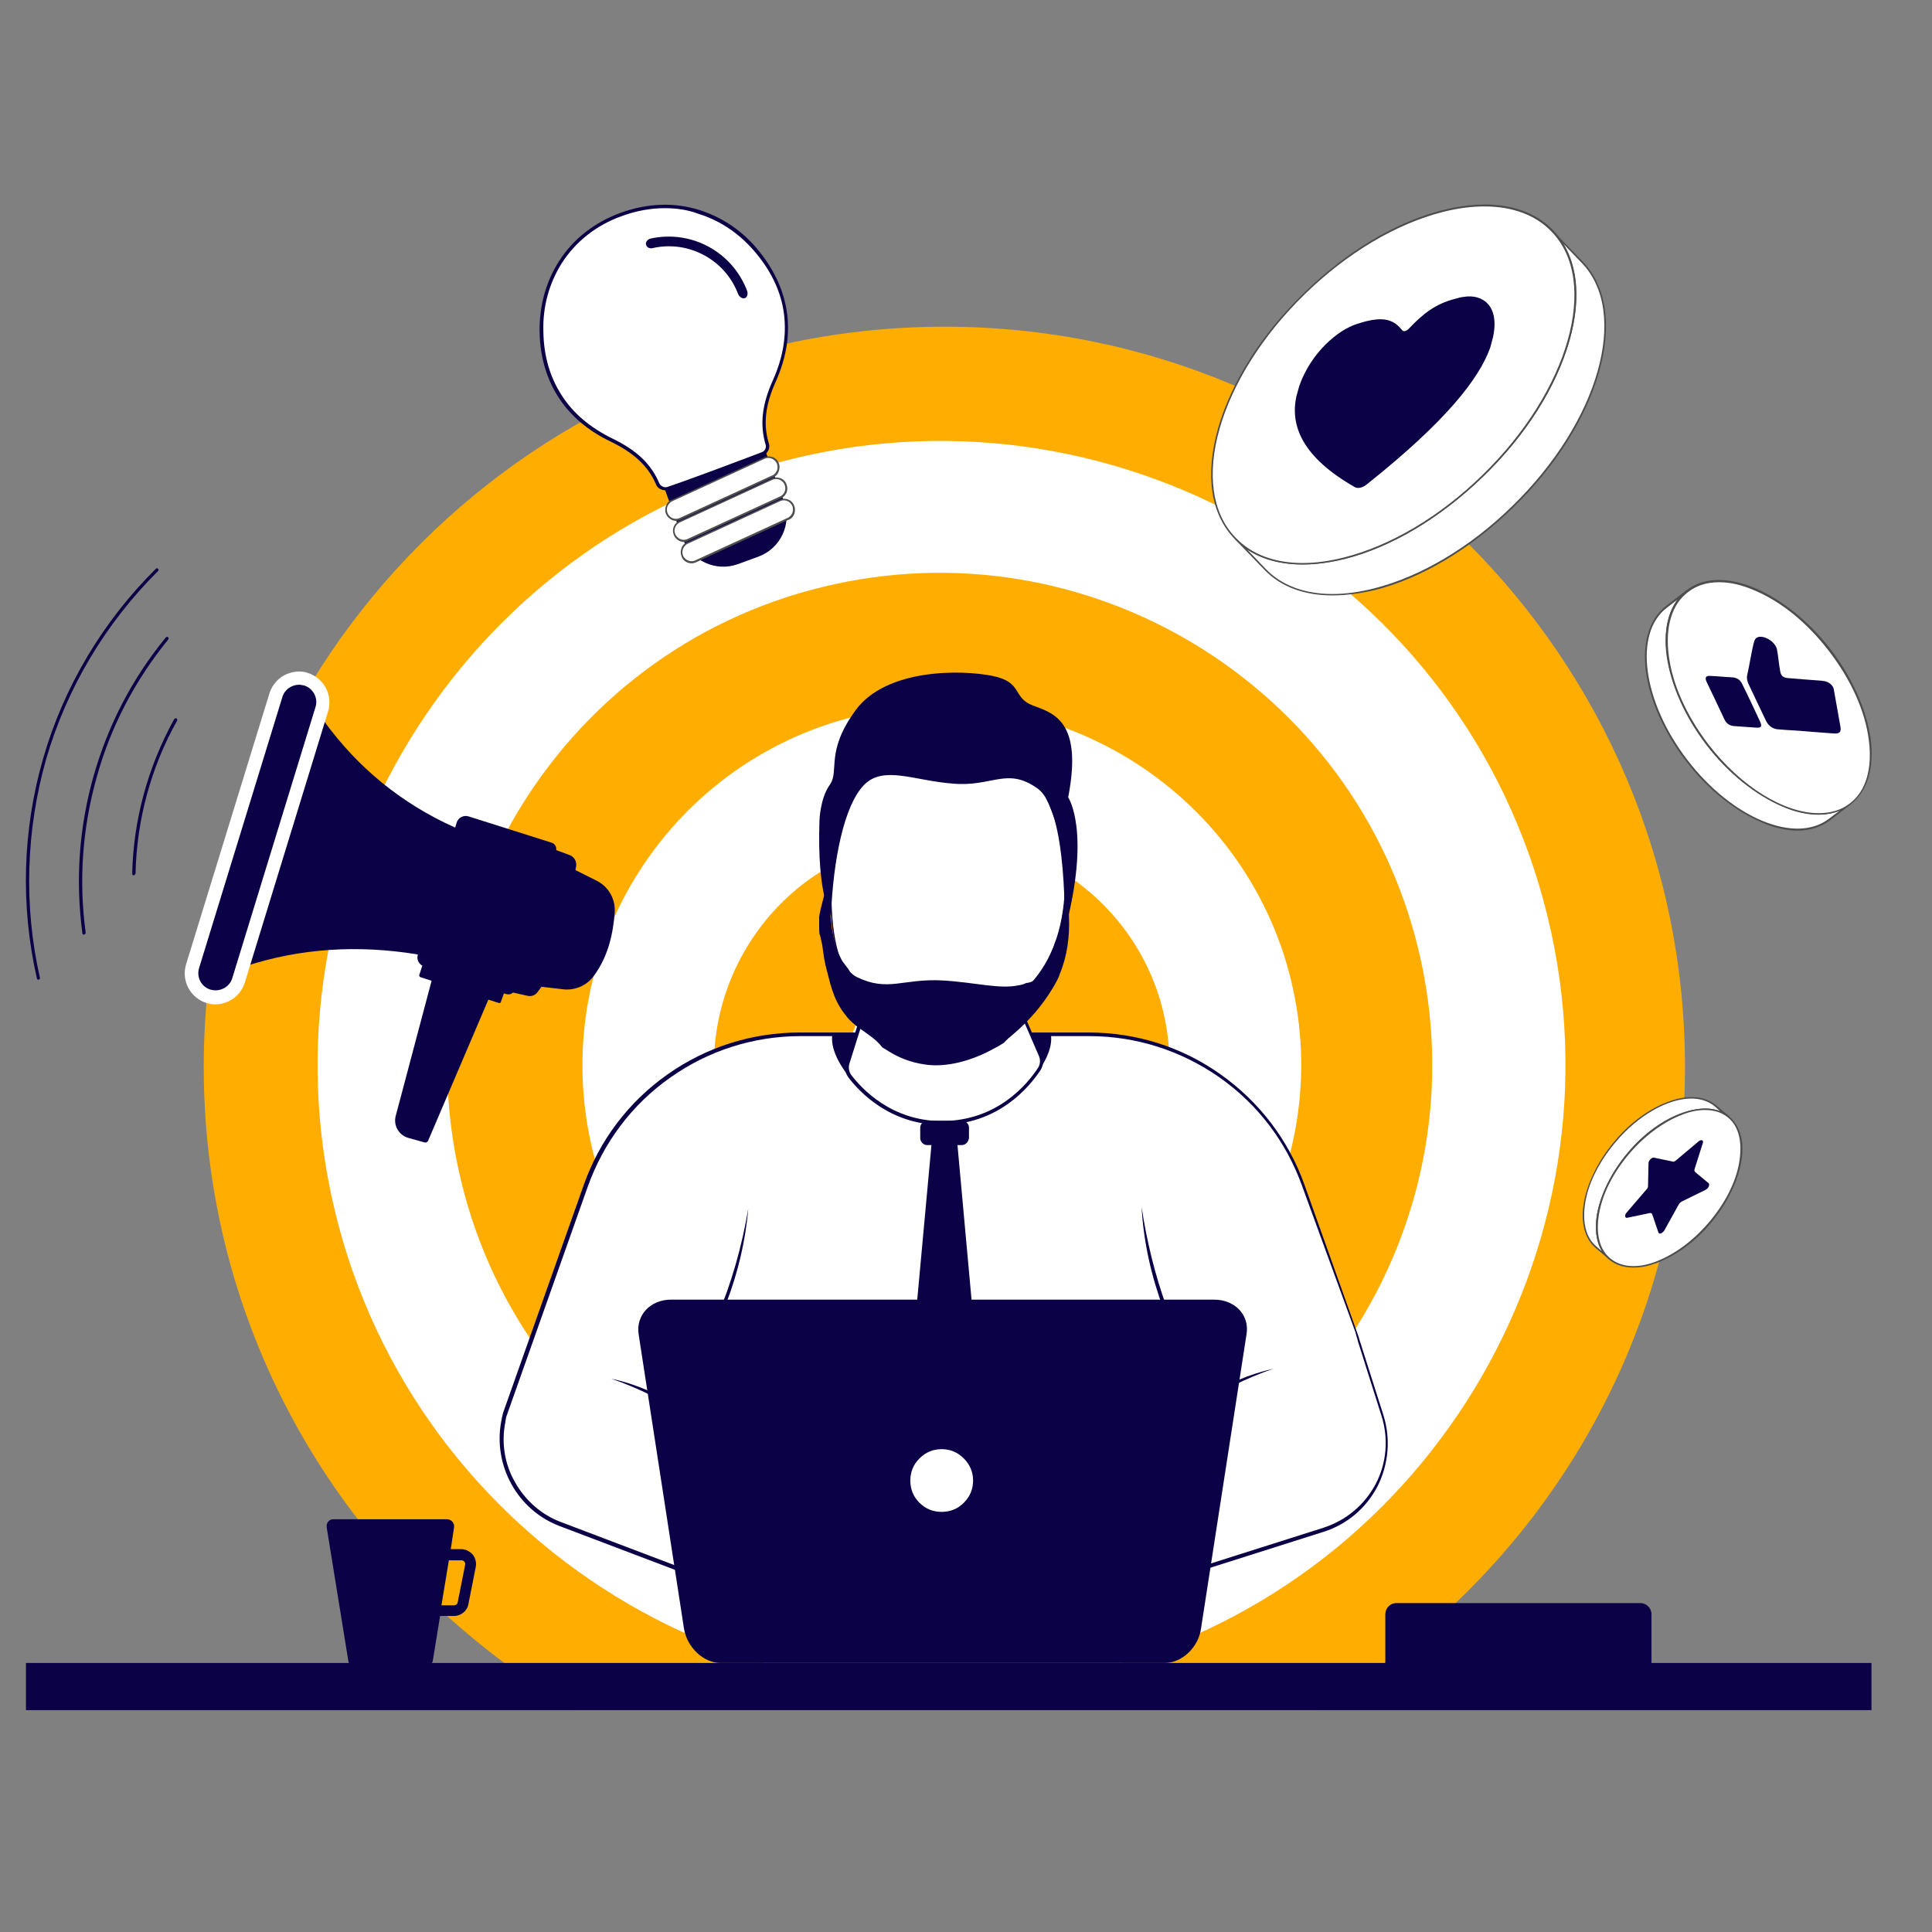 <?xml version="1.0" encoding="UTF-8"?>
<svg xmlns="http://www.w3.org/2000/svg" xmlns:xlink="http://www.w3.org/1999/xlink" width="64" zoomAndPan="magnify" viewBox="0 0 48 48" height="64" preserveAspectRatio="xMidYMid meet" version="1.0">
  <rect x="0" y="0" width="48" height="48" fill="#808080" stroke="none"/>
  <defs>
    <clipPath id="55d71c66c8">
      <path d="M 0.488 14 L 4 14 L 4 25 L 0.488 25 Z M 0.488 14 " clip-rule="nonzero"></path>
    </clipPath>
    <clipPath id="0956698af0">
      <path d="M 0.488 41 L 47 41 L 47 43 L 0.488 43 Z M 0.488 41 " clip-rule="nonzero"></path>
    </clipPath>
  </defs>
  <path fill="#ffae01" d="M 14.324 42.488 L 32.602 42.488 C 38.133 39.316 41.863 33.355 41.863 26.512 C 41.863 16.352 33.629 8.117 23.469 8.117 C 13.309 8.117 5.062 16.352 5.062 26.512 C 5.062 33.344 8.797 39.316 14.324 42.488 Z M 14.324 42.488 " fill-opacity="1" fill-rule="nonzero"></path>
  <path fill="#ffffff" d="M 8.328 30.117 C 6.309 21.809 11.465 13.418 19.699 11.398 C 27.887 9.391 36.391 14.371 38.445 22.754 C 40.488 31.09 35.363 39.508 27.035 41.527 C 18.652 43.543 10.316 38.316 8.328 30.117 Z M 20.441 14.582 C 13.812 16.195 9.859 22.918 11.473 29.41 C 13.086 35.93 19.707 39.91 26.172 38.379 C 32.676 36.84 36.84 30.238 35.242 23.598 C 33.664 17.031 27.016 12.977 20.441 14.582 Z M 20.441 14.582 " fill-opacity="1" fill-rule="nonzero"></path>
  <path fill="#ffffff" d="M 21.266 17.793 C 26.035 16.617 30.895 19.562 32.07 24.332 C 33.242 29.09 30.32 33.941 25.559 35.133 C 20.816 36.309 15.91 33.418 14.719 28.566 C 13.574 23.781 16.488 18.965 21.266 17.793 Z M 28.887 25.082 C 28.145 22.113 25.09 20.203 22.02 20.965 C 19.02 21.707 17.16 24.781 17.902 27.805 C 18.637 30.832 21.707 32.695 24.734 31.961 C 27.75 31.246 29.648 28.129 28.887 25.082 Z M 28.887 25.082 " fill-opacity="1" fill-rule="nonzero"></path>
  <path fill="#ffffff" d="M 23.953 28.742 C 25.211 28.438 25.98 27.172 25.68 25.918 C 25.375 24.652 24.102 23.871 22.844 24.176 C 21.578 24.477 20.801 25.762 21.109 27.035 C 21.449 28.348 22.789 29.043 23.953 28.742 Z M 23.953 28.742 " fill-opacity="1" fill-rule="nonzero"></path>
  <path fill="#ffffff" d="M 39.992 31.281 C 39.434 30.812 39.637 29.641 40.461 28.668 C 41.277 27.695 42.395 27.293 42.957 27.762 L 42.617 27.477 C 42.059 27.008 40.938 27.41 40.121 28.383 C 39.305 29.355 39.094 30.531 39.652 30.996 Z M 39.992 31.281 " fill-opacity="1" fill-rule="nonzero"></path>
  <path fill="#4d4d4d" d="M 39.984 31.293 L 39.645 31.008 C 39.371 30.777 39.262 30.363 39.352 29.871 C 39.441 29.375 39.711 28.832 40.102 28.367 C 40.496 27.891 40.984 27.539 41.461 27.367 C 41.938 27.191 42.359 27.23 42.633 27.457 L 42.973 27.742 L 42.945 27.777 C 42.68 27.559 42.277 27.523 41.816 27.695 C 41.352 27.871 40.875 28.219 40.48 28.688 C 40.086 29.156 39.82 29.676 39.738 30.172 C 39.652 30.66 39.746 31.055 40.012 31.273 Z M 42.02 27.293 C 41.453 27.293 40.707 27.695 40.133 28.383 C 39.738 28.852 39.469 29.375 39.387 29.871 C 39.305 30.355 39.398 30.75 39.664 30.969 L 39.801 31.09 C 39.652 30.852 39.617 30.531 39.68 30.152 C 39.773 29.66 40.039 29.117 40.434 28.648 C 40.828 28.172 41.312 27.824 41.789 27.652 C 42.148 27.523 42.48 27.504 42.734 27.605 L 42.598 27.484 C 42.441 27.355 42.238 27.293 42.02 27.293 Z M 42.02 27.293 " fill-opacity="1" fill-rule="nonzero"></path>
  <path fill="#ffffff" d="M 42.953 27.758 C 43.09 27.871 43.18 28.027 43.23 28.219 C 43.281 28.414 43.285 28.633 43.238 28.879 C 43.195 29.125 43.109 29.379 42.98 29.637 C 42.852 29.898 42.688 30.145 42.492 30.375 C 42.293 30.609 42.078 30.812 41.848 30.984 C 41.613 31.16 41.379 31.289 41.145 31.371 C 40.91 31.457 40.695 31.492 40.496 31.477 C 40.293 31.461 40.125 31.398 39.992 31.285 C 39.855 31.168 39.766 31.016 39.715 30.82 C 39.664 30.629 39.664 30.406 39.707 30.164 C 39.75 29.918 39.836 29.664 39.965 29.406 C 40.094 29.145 40.258 28.898 40.453 28.664 C 40.652 28.434 40.867 28.23 41.098 28.055 C 41.332 27.883 41.566 27.754 41.801 27.672 C 42.035 27.586 42.25 27.551 42.453 27.566 C 42.652 27.582 42.82 27.645 42.953 27.758 Z M 42.953 27.758 " fill-opacity="1" fill-rule="nonzero"></path>
  <path fill="#4d4d4d" d="M 40.582 31.492 C 40.344 31.492 40.141 31.43 39.977 31.293 C 39.699 31.062 39.59 30.648 39.68 30.152 C 39.773 29.66 40.039 29.117 40.434 28.648 C 40.828 28.172 41.312 27.824 41.789 27.652 C 42.27 27.477 42.691 27.512 42.965 27.742 C 43.238 27.973 43.352 28.383 43.258 28.879 C 43.168 29.375 42.902 29.914 42.508 30.383 C 42.113 30.859 41.625 31.207 41.148 31.383 C 40.945 31.457 40.766 31.492 40.582 31.492 Z M 42.359 27.578 C 42.195 27.578 42 27.613 41.809 27.688 C 41.34 27.863 40.863 28.211 40.469 28.676 C 40.074 29.145 39.809 29.668 39.727 30.164 C 39.645 30.648 39.738 31.043 40.004 31.262 C 40.27 31.484 40.672 31.52 41.129 31.348 C 41.598 31.172 42.074 30.824 42.469 30.355 C 42.863 29.887 43.129 29.367 43.211 28.871 C 43.293 28.383 43.203 27.988 42.938 27.77 C 42.789 27.641 42.59 27.578 42.359 27.578 Z M 42.359 27.578 " fill-opacity="1" fill-rule="nonzero"></path>
  <path fill="#0a0147" d="M 41.637 28.832 L 42.203 28.355 C 42.27 28.301 42.332 28.328 42.305 28.402 L 42.102 29.043 C 42.094 29.07 42.094 29.098 42.113 29.117 L 42.449 29.395 C 42.488 29.43 42.449 29.52 42.379 29.559 L 41.781 29.852 C 41.754 29.871 41.727 29.887 41.707 29.926 L 41.352 30.566 C 41.305 30.641 41.223 30.676 41.203 30.621 L 41.047 30.164 C 41.039 30.145 41.02 30.137 40.992 30.137 L 40.434 30.254 C 40.371 30.273 40.352 30.191 40.414 30.125 L 40.91 29.547 C 40.938 29.52 40.945 29.492 40.945 29.465 L 40.957 28.898 C 40.957 28.832 41.039 28.75 41.094 28.762 L 41.562 28.859 C 41.578 28.871 41.609 28.852 41.637 28.832 Z M 41.637 28.832 " fill-opacity="1" fill-rule="nonzero"></path>
  <path fill="#ffffff" d="M 45.965 19.977 C 45.121 20.617 43.535 19.957 42.414 18.5 C 41.297 17.039 41.074 15.336 41.918 14.684 L 41.406 15.078 C 40.562 15.719 40.781 17.426 41.902 18.895 C 43.02 20.359 44.605 21.012 45.449 20.367 Z M 45.965 19.977 " fill-opacity="1" fill-rule="nonzero"></path>
  <path fill="#4d4d4d" d="M 44.66 20.637 C 44.387 20.637 44.082 20.57 43.773 20.434 C 43.102 20.148 42.422 19.609 41.883 18.902 C 41.34 18.195 40.992 17.406 40.891 16.684 C 40.801 15.957 40.977 15.379 41.387 15.059 L 41.902 14.664 L 41.93 14.703 C 41.523 15.004 41.359 15.574 41.453 16.277 C 41.543 16.996 41.891 17.773 42.434 18.48 C 43.543 19.93 45.121 20.59 45.953 19.945 L 45.98 19.984 L 45.469 20.379 C 45.238 20.551 44.965 20.637 44.66 20.637 Z M 41.68 14.895 L 41.414 15.098 C 40.582 15.73 40.809 17.426 41.918 18.875 C 43.027 20.324 44.605 20.984 45.441 20.34 L 45.707 20.141 C 45.32 20.297 44.828 20.258 44.293 20.039 C 43.625 19.754 42.945 19.215 42.406 18.508 C 41.863 17.801 41.516 17.012 41.414 16.289 C 41.332 15.711 41.426 15.234 41.68 14.895 Z M 41.68 14.895 " fill-opacity="1" fill-rule="nonzero"></path>
  <path fill="#ffffff" d="M 45.469 16.164 C 45.738 16.516 45.957 16.883 46.125 17.266 C 46.297 17.648 46.406 18.02 46.449 18.375 C 46.496 18.734 46.477 19.051 46.395 19.328 C 46.309 19.605 46.164 19.824 45.961 19.977 C 45.758 20.133 45.512 20.215 45.223 20.227 C 44.934 20.234 44.621 20.168 44.289 20.031 C 43.953 19.895 43.625 19.691 43.301 19.426 C 42.973 19.164 42.676 18.855 42.41 18.504 C 42.141 18.152 41.922 17.785 41.75 17.402 C 41.582 17.02 41.473 16.648 41.426 16.293 C 41.379 15.934 41.398 15.617 41.484 15.34 C 41.57 15.062 41.715 14.848 41.914 14.691 C 42.117 14.535 42.363 14.453 42.656 14.445 C 42.945 14.434 43.258 14.5 43.59 14.637 C 43.922 14.777 44.254 14.977 44.578 15.242 C 44.902 15.508 45.199 15.812 45.469 16.164 Z M 45.469 16.164 " fill-opacity="1" fill-rule="nonzero"></path>
  <path fill="#4d4d4d" d="M 45.176 20.242 C 44.898 20.242 44.598 20.176 44.285 20.039 C 43.617 19.754 42.938 19.215 42.395 18.508 C 41.855 17.801 41.508 17.012 41.406 16.289 C 41.312 15.562 41.488 14.984 41.902 14.664 C 42.312 14.344 42.918 14.324 43.598 14.609 C 44.266 14.895 44.945 15.434 45.488 16.141 C 46.027 16.848 46.375 17.637 46.477 18.359 C 46.57 19.086 46.395 19.664 45.98 19.984 L 45.973 19.965 L 45.98 19.984 C 45.754 20.156 45.488 20.242 45.176 20.242 Z M 42.707 14.465 C 42.406 14.465 42.148 14.547 41.938 14.711 C 41.535 15.012 41.367 15.582 41.461 16.289 C 41.551 17.004 41.902 17.781 42.441 18.488 C 43.266 19.562 44.34 20.203 45.184 20.203 C 45.477 20.203 45.742 20.129 45.953 19.965 C 46.359 19.664 46.523 19.094 46.43 18.387 C 46.34 17.672 45.992 16.895 45.449 16.188 C 44.91 15.48 44.25 14.941 43.578 14.664 C 43.266 14.527 42.973 14.465 42.707 14.465 Z M 42.707 14.465 " fill-opacity="1" fill-rule="nonzero"></path>
  <path fill="#ffffff" d="M 38.562 5.734 C 39.781 6.988 39.012 9.715 36.828 11.832 C 34.648 13.949 31.906 14.637 30.684 13.383 L 31.43 14.152 C 32.648 15.406 35.398 14.711 37.574 12.602 C 39.746 10.492 40.516 7.758 39.305 6.504 Z M 38.562 5.734 " fill-opacity="1" fill-rule="nonzero"></path>
  <path fill="#4d4d4d" d="M 33.105 14.793 C 32.41 14.793 31.824 14.582 31.418 14.16 L 30.676 13.391 L 30.703 13.363 C 31.098 13.777 31.676 13.988 32.363 13.988 C 32.684 13.988 33.031 13.941 33.398 13.848 C 34.555 13.555 35.773 12.832 36.82 11.812 C 38.984 9.715 39.754 6.988 38.543 5.75 L 38.57 5.723 L 39.316 6.492 C 39.91 7.109 40.059 8.082 39.727 9.246 C 39.398 10.402 38.637 11.602 37.582 12.621 C 36.527 13.648 35.309 14.371 34.145 14.664 C 33.785 14.746 33.426 14.793 33.105 14.793 Z M 30.988 13.656 L 31.445 14.133 C 31.84 14.547 32.418 14.758 33.105 14.758 C 33.426 14.758 33.777 14.711 34.145 14.617 C 35.297 14.324 36.52 13.602 37.562 12.582 C 39.727 10.484 40.496 7.758 39.289 6.523 L 38.828 6.043 C 39.203 6.648 39.27 7.492 38.992 8.465 C 38.664 9.621 37.902 10.824 36.848 11.84 C 35.793 12.867 34.574 13.594 33.41 13.887 C 32.426 14.133 31.586 14.051 30.988 13.656 Z M 30.988 13.656 " fill-opacity="1" fill-rule="nonzero"></path>
  <path fill="#ffffff" d="M 38.559 5.738 C 38.703 5.887 38.82 6.062 38.914 6.254 C 39.004 6.449 39.066 6.664 39.102 6.898 C 39.137 7.133 39.145 7.383 39.121 7.645 C 39.098 7.906 39.043 8.18 38.965 8.465 C 38.883 8.746 38.777 9.035 38.641 9.324 C 38.508 9.617 38.348 9.906 38.168 10.195 C 37.984 10.484 37.777 10.766 37.555 11.039 C 37.328 11.316 37.086 11.578 36.828 11.828 C 36.57 12.082 36.301 12.316 36.02 12.531 C 35.738 12.75 35.449 12.945 35.156 13.121 C 34.859 13.293 34.566 13.445 34.273 13.57 C 33.977 13.695 33.688 13.793 33.402 13.867 C 33.117 13.938 32.844 13.984 32.578 14 C 32.312 14.012 32.066 14 31.832 13.957 C 31.602 13.918 31.387 13.848 31.195 13.75 C 31.004 13.652 30.836 13.531 30.691 13.383 C 30.547 13.23 30.426 13.059 30.336 12.863 C 30.246 12.672 30.18 12.457 30.145 12.223 C 30.113 11.988 30.105 11.738 30.129 11.477 C 30.152 11.215 30.203 10.941 30.285 10.656 C 30.363 10.375 30.473 10.086 30.605 9.797 C 30.738 9.504 30.898 9.215 31.082 8.926 C 31.266 8.637 31.469 8.355 31.695 8.078 C 31.918 7.805 32.16 7.543 32.418 7.289 C 32.68 7.039 32.949 6.805 33.23 6.59 C 33.512 6.371 33.801 6.176 34.094 6 C 34.387 5.828 34.684 5.676 34.977 5.551 C 35.273 5.426 35.562 5.324 35.848 5.254 C 36.133 5.184 36.406 5.137 36.672 5.121 C 36.934 5.105 37.184 5.121 37.414 5.16 C 37.648 5.203 37.859 5.273 38.051 5.371 C 38.246 5.469 38.414 5.59 38.559 5.738 Z M 38.559 5.738 " fill-opacity="1" fill-rule="nonzero"></path>
  <path fill="#4d4d4d" d="M 32.363 14.023 C 31.668 14.023 31.078 13.812 30.676 13.391 C 30.078 12.777 29.934 11.805 30.262 10.641 C 30.594 9.484 31.355 8.281 32.41 7.266 C 33.465 6.238 34.684 5.512 35.848 5.219 C 37.012 4.926 37.984 5.102 38.582 5.715 C 39.176 6.328 39.324 7.301 38.992 8.465 C 38.664 9.621 37.902 10.824 36.848 11.84 C 35.793 12.859 34.574 13.594 33.41 13.887 C 33.031 13.977 32.684 14.023 32.363 14.023 Z M 36.883 5.129 C 36.562 5.129 36.215 5.172 35.848 5.266 C 34.691 5.559 33.473 6.281 32.426 7.301 C 30.262 9.402 29.492 12.125 30.703 13.363 C 31.098 13.777 31.676 13.988 32.363 13.988 C 32.684 13.988 33.031 13.941 33.398 13.848 C 34.555 13.555 35.773 12.832 36.82 11.812 C 38.984 9.715 39.754 6.988 38.543 5.75 C 38.148 5.34 37.574 5.129 36.883 5.129 Z M 36.883 5.129 " fill-opacity="1" fill-rule="nonzero"></path>
  <path fill="#0a0147" d="M 32.281 9.586 L 32.207 9.852 C 32.051 10.586 32.363 11.363 33.664 12.105 C 33.738 12.145 33.859 12.117 33.961 12.031 C 35.922 10.473 36.746 9.41 37.023 8.641 L 37.094 8.375 C 37.262 7.586 36.828 7.301 36.371 7.375 C 36.297 7.383 36.223 7.402 36.16 7.422 C 35.664 7.547 35.352 7.797 35.004 8.164 C 34.949 8.227 34.867 8.246 34.84 8.207 C 34.656 7.98 34.445 7.859 33.949 7.98 C 33.887 7.996 33.812 8.016 33.73 8.043 C 33.242 8.191 32.574 8.758 32.281 9.586 Z M 32.281 9.586 " fill-opacity="1" fill-rule="nonzero"></path>
  <path fill="#0a0147" d="M 44.855 18.168 C 44.633 18.148 44.414 18.141 44.184 18.121 C 44.047 18.113 43.945 18.039 43.883 17.922 C 43.734 17.609 43.578 17.289 43.434 16.977 C 43.406 16.91 43.395 16.84 43.406 16.785 C 43.461 16.555 43.516 16.18 43.578 15.949 C 43.605 15.84 43.68 15.801 43.809 15.828 C 43.973 15.867 44.121 16.004 44.148 16.133 C 44.176 16.27 44.203 16.555 44.23 16.684 C 44.25 16.793 44.305 16.84 44.434 16.848 C 44.672 16.867 44.992 16.895 45.23 16.91 C 45.266 16.91 45.293 16.922 45.332 16.922 C 45.449 16.949 45.543 17.031 45.559 17.121 C 45.613 17.434 45.672 17.754 45.727 18.066 C 45.742 18.188 45.707 18.23 45.559 18.223 C 45.34 18.203 45.055 18.188 44.855 18.168 Z M 44.855 18.168 " fill-opacity="1" fill-rule="nonzero"></path>
  <path fill="#0a0147" d="M 43.516 17.473 C 43.59 17.629 43.66 17.781 43.734 17.938 C 43.781 18.051 43.754 18.086 43.633 18.078 C 43.449 18.066 43.266 18.051 43.082 18.039 C 42.973 18.031 42.891 17.977 42.844 17.875 C 42.699 17.562 42.543 17.242 42.395 16.93 C 42.352 16.828 42.387 16.785 42.496 16.793 C 42.68 16.801 42.855 16.82 43.039 16.828 C 43.156 16.84 43.23 16.883 43.285 16.996 C 43.367 17.16 43.441 17.316 43.516 17.473 Z M 43.516 17.473 " fill-opacity="1" fill-rule="nonzero"></path>
  <path fill="#0a0147" d="M 11.309 20.562 L 11.344 20.441 C 11.383 20.312 11.52 20.242 11.648 20.285 L 13.711 20.938 C 13.773 20.957 13.82 21.02 13.82 21.094 C 13.82 21.102 13.82 21.113 13.82 21.121 L 14.168 21.25 C 14.27 21.297 14.324 21.395 14.316 21.508 L 14.297 21.617 L 14.828 21.883 C 15.133 22.039 15.305 22.359 15.27 22.699 C 15.234 23.121 15.141 23.742 14.73 24.277 C 14.555 24.496 14.27 24.613 13.984 24.578 L 13.453 24.516 L 13.352 24.652 C 13.297 24.727 13.207 24.762 13.113 24.742 L 12.746 24.66 C 12.703 24.699 12.648 24.715 12.582 24.699 L 12.52 24.68 L 12.445 24.891 C 12.438 24.918 12.41 24.926 12.391 24.918 L 12.133 24.836 L 10.637 28.34 C 10.621 28.375 10.582 28.395 10.547 28.383 L 10.152 28.273 C 9.914 28.211 9.766 27.961 9.832 27.723 L 10.723 24.367 L 10.445 24.277 C 10.418 24.266 10.41 24.238 10.418 24.219 L 10.492 23.992 C 10.398 23.938 10.344 23.828 10.383 23.715 C 10.371 23.715 10.355 23.715 10.344 23.707 C 8.906 23.477 7.484 23.551 6.09 24.008 C 6.055 24.02 6.027 23.992 6.035 23.953 L 7.961 17.902 C 7.969 17.867 8.016 17.867 8.035 17.895 C 8.887 19.074 9.977 19.965 11.309 20.562 Z M 11.309 20.562 " fill-opacity="1" fill-rule="nonzero"></path>
  <path fill="#0a0147" d="M 5.355 24.781 C 5.301 24.781 5.238 24.77 5.184 24.754 C 4.871 24.652 4.695 24.32 4.789 24.008 L 6.859 17.27 C 6.934 17.023 7.164 16.848 7.43 16.848 C 7.484 16.848 7.547 16.855 7.602 16.875 C 7.758 16.922 7.879 17.023 7.953 17.168 C 8.023 17.305 8.043 17.473 7.996 17.617 L 5.926 24.359 C 5.844 24.613 5.613 24.781 5.355 24.781 Z M 5.355 24.781 " fill-opacity="1" fill-rule="nonzero"></path>
  <path fill="#ffffff" d="M 7.43 17.012 C 7.477 17.012 7.512 17.023 7.559 17.031 C 7.785 17.105 7.906 17.344 7.84 17.562 L 5.77 24.305 C 5.715 24.488 5.539 24.605 5.355 24.605 C 5.309 24.605 5.273 24.598 5.227 24.586 C 5 24.516 4.879 24.277 4.945 24.055 L 7.016 17.316 C 7.07 17.133 7.246 17.012 7.43 17.012 M 7.43 16.684 C 7.266 16.684 7.109 16.738 6.98 16.828 C 6.844 16.93 6.75 17.059 6.695 17.223 L 4.621 23.965 C 4.504 24.367 4.723 24.789 5.129 24.918 C 5.199 24.938 5.273 24.953 5.348 24.953 C 5.512 24.953 5.668 24.898 5.797 24.809 C 5.934 24.707 6.027 24.578 6.082 24.414 L 8.152 17.672 C 8.273 17.27 8.051 16.848 7.648 16.719 C 7.574 16.691 7.504 16.684 7.43 16.684 Z M 7.43 16.684 " fill-opacity="1" fill-rule="nonzero"></path>
  <path fill="#0a0147" d="M 3.32 21.746 C 3.293 21.746 3.285 21.727 3.285 21.707 C 3.312 20.367 3.68 19.039 4.328 17.867 C 4.34 17.848 4.367 17.84 4.383 17.848 C 4.402 17.855 4.41 17.883 4.402 17.902 C 3.75 19.059 3.395 20.379 3.367 21.707 C 3.355 21.727 3.34 21.746 3.32 21.746 Z M 3.32 21.746 " fill-opacity="1" fill-rule="nonzero"></path>
  <path fill="#0a0147" d="M 2.082 23.223 C 2.062 23.223 2.047 23.203 2.047 23.184 C 1.871 21.871 1.965 20.562 2.32 19.297 C 2.68 18.02 3.285 16.855 4.117 15.84 C 4.137 15.82 4.156 15.82 4.172 15.828 C 4.191 15.848 4.191 15.867 4.184 15.883 C 3.355 16.902 2.75 18.051 2.402 19.312 C 2.047 20.578 1.953 21.871 2.129 23.176 C 2.129 23.195 2.109 23.211 2.082 23.223 C 2.09 23.223 2.09 23.223 2.082 23.223 Z M 2.082 23.223 " fill-opacity="1" fill-rule="nonzero"></path>
  <g clip-path="url(#55d71c66c8)">
    <path fill="#0a0147" d="M 0.953 24.34 C 0.938 24.34 0.918 24.332 0.918 24.312 C 0.504 22.504 0.559 20.617 1.074 18.836 C 1.586 17.059 2.559 15.434 3.871 14.133 C 3.891 14.113 3.906 14.113 3.926 14.133 C 3.945 14.152 3.945 14.168 3.926 14.188 C 2.625 15.48 1.66 17.094 1.148 18.855 C 0.645 20.625 0.586 22.504 0.992 24.293 C 1 24.312 0.98 24.34 0.953 24.34 Z M 0.953 24.34 " fill-opacity="1" fill-rule="nonzero"></path>
  </g>
  <path fill="#0a0147" d="M 18.836 13.832 L 18.332 14.016 C 17.781 14.215 17.168 13.93 16.965 13.383 L 16.398 11.832 L 18.91 10.914 L 19.48 12.465 C 19.68 13.016 19.395 13.629 18.836 13.832 Z M 18.836 13.832 " fill-opacity="1" fill-rule="nonzero"></path>
  <path fill="#ffffff" d="M 18.828 6.266 C 18.066 5.328 16.809 4.816 15.434 5.32 C 14.059 5.824 13.426 7.027 13.445 8.227 C 13.473 9.465 14.066 10.391 15.188 10.922 C 15.711 11.172 16.113 11.492 16.332 12.004 C 16.379 12.105 16.488 12.152 16.59 12.117 C 16.984 11.977 17.379 11.84 17.766 11.695 C 18.16 11.547 18.543 11.41 18.938 11.254 C 19.039 11.219 19.094 11.105 19.059 11.008 C 18.891 10.473 19.004 9.961 19.23 9.438 C 19.746 8.328 19.605 7.227 18.828 6.266 Z M 18.828 6.266 " fill-opacity="1" fill-rule="nonzero"></path>
  <path fill="#0a0147" d="M 16.527 12.18 C 16.426 12.18 16.332 12.125 16.297 12.031 C 16.105 11.582 15.754 11.254 15.168 10.969 C 14.039 10.43 13.426 9.473 13.406 8.238 C 13.398 7.605 13.562 7 13.887 6.492 C 14.234 5.945 14.766 5.523 15.426 5.285 C 16.086 5.047 16.754 5.02 17.379 5.219 C 17.957 5.402 18.469 5.75 18.863 6.246 C 19.645 7.219 19.789 8.328 19.277 9.473 C 19.012 10.062 18.957 10.539 19.102 11.016 C 19.141 11.133 19.074 11.273 18.957 11.316 C 18.582 11.465 18.188 11.609 17.781 11.758 C 17.387 11.906 16.984 12.043 16.598 12.18 C 16.582 12.18 16.555 12.18 16.527 12.18 Z M 16.516 5.172 C 16.168 5.172 15.801 5.238 15.453 5.367 C 14.812 5.594 14.297 6.008 13.957 6.539 C 13.645 7.035 13.48 7.621 13.5 8.238 C 13.508 8.84 13.664 9.375 13.957 9.824 C 14.242 10.273 14.672 10.629 15.215 10.895 C 15.82 11.188 16.176 11.527 16.379 12.004 C 16.414 12.078 16.5 12.125 16.582 12.098 C 16.965 11.969 17.359 11.82 17.754 11.676 C 18.148 11.527 18.543 11.383 18.93 11.234 C 19.004 11.207 19.047 11.117 19.02 11.043 C 18.875 10.547 18.93 10.051 19.203 9.445 C 19.453 8.887 19.543 8.348 19.48 7.816 C 19.414 7.281 19.184 6.777 18.801 6.312 C 18.414 5.832 17.91 5.484 17.352 5.312 C 17.086 5.211 16.801 5.172 16.516 5.172 Z M 16.516 5.172 " fill-opacity="1" fill-rule="nonzero"></path>
  <path fill="#ffffff" d="M 19.176 11.84 L 16.883 12.895 C 16.754 12.941 16.609 12.875 16.562 12.75 C 16.516 12.621 16.582 12.473 16.711 12.426 L 19.004 11.371 C 19.129 11.328 19.277 11.391 19.324 11.52 C 19.379 11.648 19.305 11.793 19.176 11.84 Z M 19.176 11.84 " fill-opacity="1" fill-rule="nonzero"></path>
  <path fill="#4d4d4d" d="M 16.801 12.941 C 16.691 12.941 16.582 12.867 16.543 12.758 C 16.516 12.691 16.527 12.609 16.555 12.547 C 16.582 12.48 16.637 12.426 16.711 12.41 L 19.004 11.355 C 19.066 11.328 19.148 11.336 19.215 11.363 C 19.277 11.391 19.332 11.445 19.352 11.52 C 19.379 11.582 19.367 11.668 19.34 11.73 C 19.312 11.793 19.258 11.852 19.184 11.867 L 16.895 12.922 C 16.867 12.934 16.828 12.941 16.801 12.941 Z M 19.012 11.391 L 16.719 12.445 C 16.664 12.465 16.617 12.512 16.59 12.566 C 16.562 12.621 16.562 12.684 16.582 12.738 C 16.625 12.859 16.754 12.922 16.875 12.875 L 19.168 11.82 C 19.223 11.805 19.27 11.758 19.297 11.703 C 19.324 11.648 19.324 11.582 19.305 11.527 C 19.285 11.473 19.242 11.43 19.184 11.398 C 19.129 11.371 19.066 11.371 19.012 11.391 Z M 19.012 11.391 " fill-opacity="1" fill-rule="nonzero"></path>
  <path fill="#ffffff" d="M 19.367 12.371 L 17.078 13.426 C 16.949 13.473 16.801 13.41 16.754 13.281 C 16.711 13.152 16.773 13.004 16.902 12.961 L 19.195 11.906 C 19.324 11.859 19.469 11.922 19.516 12.051 C 19.57 12.18 19.496 12.316 19.367 12.371 Z M 19.367 12.371 " fill-opacity="1" fill-rule="nonzero"></path>
  <path fill="#4d4d4d" d="M 16.992 13.465 C 16.883 13.465 16.773 13.391 16.738 13.281 C 16.684 13.145 16.754 12.977 16.902 12.934 L 19.195 11.879 C 19.258 11.852 19.34 11.859 19.406 11.887 C 19.469 11.914 19.523 11.969 19.543 12.043 C 19.598 12.18 19.523 12.344 19.379 12.391 L 17.086 13.445 C 17.059 13.465 17.02 13.465 16.992 13.465 Z M 19.203 11.914 L 16.91 12.969 C 16.793 13.016 16.727 13.145 16.773 13.262 C 16.793 13.316 16.836 13.363 16.895 13.391 C 16.949 13.418 17.012 13.418 17.066 13.398 L 19.359 12.344 C 19.48 12.301 19.543 12.172 19.496 12.051 C 19.48 11.996 19.434 11.949 19.379 11.922 C 19.324 11.895 19.258 11.895 19.203 11.914 Z M 19.203 11.914 " fill-opacity="1" fill-rule="nonzero"></path>
  <path fill="#ffffff" d="M 19.562 12.895 L 17.27 13.949 C 17.141 13.996 16.992 13.93 16.949 13.805 C 16.902 13.676 16.965 13.527 17.094 13.48 L 19.387 12.426 C 19.516 12.383 19.664 12.445 19.707 12.574 C 19.762 12.703 19.691 12.848 19.562 12.895 Z M 19.562 12.895 " fill-opacity="1" fill-rule="nonzero"></path>
  <path fill="#4d4d4d" d="M 17.188 13.996 C 17.148 13.996 17.105 13.988 17.066 13.969 C 17.004 13.941 16.949 13.887 16.93 13.812 C 16.902 13.746 16.91 13.664 16.938 13.602 C 16.965 13.535 17.02 13.48 17.094 13.465 L 19.387 12.41 C 19.523 12.355 19.691 12.426 19.734 12.574 C 19.762 12.637 19.754 12.723 19.727 12.785 C 19.699 12.848 19.645 12.902 19.57 12.922 L 17.277 13.977 C 17.25 13.988 17.215 13.996 17.188 13.996 Z M 19.395 12.445 L 17.105 13.5 C 17.047 13.52 17.004 13.566 16.977 13.621 C 16.949 13.676 16.949 13.738 16.965 13.793 C 16.984 13.848 17.031 13.895 17.086 13.922 C 17.141 13.949 17.203 13.949 17.258 13.93 L 19.551 12.875 C 19.605 12.859 19.652 12.812 19.68 12.758 C 19.707 12.703 19.707 12.637 19.691 12.582 C 19.645 12.465 19.516 12.398 19.395 12.445 Z M 19.395 12.445 " fill-opacity="1" fill-rule="nonzero"></path>
  <path fill="#0a0147" d="M 18.34 7.309 C 18.02 6.457 17.113 5.961 16.215 6.164 C 16.141 6.184 16.066 6.145 16.051 6.082 C 16.031 6.016 16.086 5.945 16.168 5.926 C 17.176 5.707 18.195 6.254 18.562 7.227 C 18.59 7.309 18.562 7.395 18.496 7.41 C 18.434 7.422 18.371 7.375 18.34 7.309 Z M 18.34 7.309 " fill-opacity="1" fill-rule="nonzero"></path>
  <path fill="#0a0147" d="M 8.117 37.949 L 8.656 41.277 C 8.668 41.344 8.723 41.387 8.797 41.387 L 10.609 41.387 C 10.676 41.387 10.73 41.344 10.75 41.277 L 10.934 40.148 L 11.281 40.148 C 11.453 40.148 11.609 40.023 11.637 39.855 L 11.82 38.93 C 11.84 38.82 11.812 38.711 11.75 38.629 C 11.676 38.547 11.574 38.488 11.465 38.488 L 11.199 38.488 L 11.281 37.949 C 11.297 37.84 11.215 37.746 11.105 37.746 L 8.289 37.746 C 8.18 37.738 8.098 37.84 8.117 37.949 Z M 10.969 39.875 L 11.152 38.766 L 11.465 38.766 C 11.5 38.766 11.527 38.785 11.539 38.801 C 11.547 38.812 11.566 38.84 11.555 38.883 L 11.371 39.812 C 11.363 39.855 11.328 39.883 11.281 39.883 L 10.969 39.883 Z M 10.969 39.875 " fill-opacity="1" fill-rule="nonzero"></path>
  <path fill="#0a0147" d="M 40.984 41.625 L 34.465 41.625 L 34.465 40.105 C 34.465 39.977 34.566 39.875 34.691 39.875 L 40.754 39.875 C 40.883 39.875 40.984 39.977 40.984 40.105 Z M 40.984 41.625 " fill-opacity="1" fill-rule="nonzero"></path>
  <path fill="#0a0147" d="M 41.031 41.664 L 34.418 41.664 L 34.418 40.105 C 34.418 39.957 34.535 39.828 34.691 39.828 L 40.754 39.828 C 40.902 39.828 41.031 39.949 41.031 40.105 Z M 34.508 41.582 L 40.945 41.582 L 40.945 40.105 C 40.945 40.004 40.863 39.922 40.766 39.922 L 34.703 39.922 C 34.602 39.922 34.52 40.004 34.52 40.105 L 34.52 41.582 Z M 34.508 41.582 " fill-opacity="1" fill-rule="nonzero"></path>
  <g clip-path="url(#0956698af0)">
    <path fill="#0a0147" d="M 0.645 41.316 L 46.496 41.316 L 46.496 42.488 L 0.645 42.488 Z M 0.645 41.316 " fill-opacity="1" fill-rule="nonzero"></path>
  </g>
  <path fill="#ffffff" d="M 34.355 35.188 L 33.766 33.336 C 33.75 33.262 33.723 33.18 33.691 33.105 L 32.391 29.457 C 31.586 27.199 29.457 25.695 27.062 25.695 L 19.891 25.695 C 17.5 25.695 15.352 27.211 14.555 29.465 L 12.555 35.117 C 12.527 35.188 12.52 35.262 12.508 35.328 C 12.309 36.391 12.887 37.473 13.93 37.867 L 22 40.93 C 22.559 41.141 23.191 40.855 23.414 40.297 L 23.441 40.215 C 23.707 40.59 24.191 40.773 24.66 40.625 L 32.895 38.012 C 34.078 37.645 34.73 36.379 34.355 35.188 Z M 23.531 37.086 C 23.359 37.141 23.211 37.234 23.094 37.352 L 20.68 36.254 L 25.605 36.254 Z M 23.531 37.086 " fill-opacity="1" fill-rule="nonzero"></path>
  <path fill="#0a0147" d="M 22.375 41.047 C 22.238 41.047 22.102 41.02 21.973 40.977 L 13.902 37.914 C 13.391 37.719 12.969 37.352 12.703 36.867 C 12.445 36.398 12.352 35.848 12.453 35.316 C 12.465 35.242 12.48 35.172 12.5 35.098 L 14.5 29.449 C 14.895 28.328 15.617 27.375 16.582 26.695 C 17.555 26.008 18.691 25.652 19.875 25.652 L 27.043 25.652 C 28.227 25.652 29.363 26.008 30.328 26.695 C 31.289 27.375 32.016 28.328 32.41 29.438 L 33.711 33.09 C 33.738 33.16 33.766 33.246 33.785 33.316 L 34.371 35.16 C 34.555 35.75 34.5 36.371 34.227 36.922 C 33.941 37.473 33.465 37.875 32.879 38.059 L 24.641 40.672 C 24.191 40.809 23.715 40.664 23.422 40.305 L 23.422 40.316 C 23.312 40.598 23.102 40.82 22.824 40.949 C 22.699 41.02 22.543 41.047 22.375 41.047 Z M 19.891 25.742 C 18.727 25.742 17.598 26.102 16.656 26.77 C 15.699 27.441 14.996 28.383 14.602 29.484 L 12.602 35.133 C 12.574 35.199 12.562 35.27 12.555 35.336 C 12.453 35.84 12.535 36.371 12.793 36.82 C 13.051 37.281 13.453 37.637 13.949 37.82 L 22.02 40.883 C 22.285 40.984 22.57 40.977 22.816 40.855 C 23.074 40.738 23.266 40.535 23.367 40.27 L 23.43 40.113 L 23.477 40.176 C 23.742 40.555 24.211 40.711 24.641 40.57 L 32.879 37.957 C 33.445 37.773 33.902 37.391 34.18 36.867 C 34.453 36.344 34.5 35.738 34.324 35.18 L 33.738 33.328 C 33.723 33.254 33.691 33.172 33.676 33.098 L 32.355 29.477 C 31.961 28.375 31.254 27.441 30.301 26.77 C 29.348 26.102 28.227 25.742 27.062 25.742 Z M 23.102 37.418 L 20.477 36.215 L 25.836 36.215 L 23.559 37.133 C 23.395 37.188 23.258 37.27 23.137 37.391 Z M 20.883 36.297 L 23.082 37.309 C 23.211 37.188 23.359 37.098 23.523 37.051 L 25.375 36.309 L 20.883 36.309 Z M 20.883 36.297 " fill-opacity="1" fill-rule="nonzero"></path>
  <path fill="#0a0147" d="M 28.363 29.988 C 28.492 30.844 28.695 31.676 28.988 32.484 C 29.227 33.105 29.512 33.711 29.859 34.289 C 29.457 33.75 29.145 33.145 28.906 32.52 C 28.605 31.715 28.41 30.852 28.363 29.988 Z M 28.363 29.988 " fill-opacity="1" fill-rule="nonzero"></path>
  <path fill="#0a0147" d="M 18.59 30.027 C 18.523 30.832 18.332 31.629 18.039 32.391 C 17.781 33.062 17.434 33.695 16.992 34.262 C 17.305 33.785 17.57 33.281 17.801 32.758 C 18.176 31.879 18.434 30.961 18.59 30.027 Z M 18.59 30.027 " fill-opacity="1" fill-rule="nonzero"></path>
  <path fill="#0a0147" d="M 28.73 35.867 C 29.055 35.426 29.477 35.043 29.926 34.738 C 30.445 34.391 31.023 34.145 31.641 34.004 C 30.953 34.242 30.289 34.566 29.703 34.996 C 29.355 35.262 29.035 35.555 28.73 35.867 Z M 28.73 35.867 " fill-opacity="1" fill-rule="nonzero"></path>
  <path fill="#0a0147" d="M 18.094 36.113 C 17.793 35.793 17.469 35.5 17.121 35.242 C 16.535 34.812 15.875 34.492 15.188 34.254 C 15.793 34.383 16.379 34.637 16.902 34.988 C 17.359 35.289 17.773 35.676 18.094 36.113 Z M 18.094 36.113 " fill-opacity="1" fill-rule="nonzero"></path>
  <path fill="#0a0147" d="M 24.273 33.777 L 22.652 33.777 L 23.203 27.777 L 23.727 27.777 Z M 24.273 33.777 " fill-opacity="1" fill-rule="nonzero"></path>
  <path fill="#0a0147" d="M 28.941 41.316 C 25.266 41.316 21.578 41.316 17.902 41.316 C 17.48 41.316 17.066 40.93 16.992 40.453 C 16.617 38.023 16.242 35.594 15.867 33.152 C 15.793 32.676 16.16 32.289 16.672 32.289 C 21.168 32.289 25.668 32.289 30.164 32.289 C 30.684 32.289 31.051 32.676 30.969 33.152 C 30.594 35.582 30.219 38.012 29.84 40.453 C 29.777 40.93 29.363 41.316 28.941 41.316 Z M 28.941 41.316 " fill-opacity="1" fill-rule="nonzero"></path>
  <path fill="#0a0147" d="M 20.68 25.707 C 20.672 25.742 20.672 25.781 20.672 25.816 C 20.672 26.551 21.891 27.906 23.395 27.906 C 24.898 27.906 26.117 26.551 26.117 25.816 C 26.117 25.781 26.117 25.742 26.109 25.707 Z M 20.68 25.707 " fill-opacity="1" fill-rule="nonzero"></path>
  <path fill="#ffffff" d="M 25.844 26.23 C 25.891 26.34 25.879 26.457 25.816 26.559 C 25.559 26.953 24.797 27.898 23.387 27.898 C 22.129 27.898 21.367 27.082 21.102 26.734 C 21.039 26.641 21.012 26.523 21.047 26.414 L 21.59 24.688 L 25.172 24.688 Z M 25.844 26.23 " fill-opacity="1" fill-rule="nonzero"></path>
  <path fill="#0a0147" d="M 23.387 27.945 C 22.109 27.945 21.34 27.117 21.074 26.762 C 21 26.66 20.973 26.523 21.012 26.402 L 21.562 24.652 L 25.203 24.652 L 25.879 26.211 C 25.934 26.328 25.926 26.469 25.852 26.586 C 25.586 26.988 24.816 27.945 23.387 27.945 Z M 21.633 24.742 L 21.102 26.43 C 21.074 26.523 21.094 26.633 21.148 26.707 C 21.414 27.055 22.156 27.852 23.395 27.852 C 24.781 27.852 25.531 26.926 25.789 26.531 C 25.844 26.449 25.852 26.34 25.816 26.246 L 25.164 24.742 Z M 21.633 24.742 " fill-opacity="1" fill-rule="nonzero"></path>
  <path fill="#ffffff" d="M 26.484 21.945 C 26.469 23.871 25.441 25.258 23.625 25.293 C 20.957 25.348 20.645 23.883 20.645 21.945 C 20.645 20.012 21.965 18.02 23.598 18.02 C 25.23 18.02 26.512 19.91 26.484 21.945 Z M 26.484 21.945 " fill-opacity="1" fill-rule="nonzero"></path>
  <path fill="#0a0147" d="M 23.477 25.312 C 22.496 25.312 21.801 25.094 21.352 24.652 C 21.066 24.367 20.863 23.992 20.754 23.496 C 20.66 23.094 20.625 22.625 20.625 21.957 C 20.625 21.012 20.945 20.031 21.496 19.258 C 21.773 18.875 22.094 18.57 22.441 18.359 C 22.816 18.133 23.203 18.012 23.598 18.012 C 24.219 18.012 24.816 18.277 25.32 18.793 C 25.688 19.16 25.98 19.637 26.191 20.188 C 26.402 20.734 26.512 21.352 26.504 21.945 L 26.484 21.945 L 26.504 21.945 C 26.496 22.918 26.227 23.742 25.742 24.34 C 25.238 24.953 24.504 25.293 23.625 25.312 C 23.578 25.312 23.523 25.312 23.477 25.312 Z M 23.598 18.039 C 23.203 18.039 22.816 18.148 22.449 18.379 C 22.102 18.59 21.789 18.895 21.516 19.27 C 20.965 20.031 20.652 21 20.652 21.945 C 20.652 22.617 20.688 23.082 20.781 23.488 C 20.891 23.98 21.082 24.348 21.367 24.633 C 21.836 25.094 22.57 25.305 23.613 25.285 C 24.484 25.266 25.211 24.938 25.707 24.32 C 26.191 23.734 26.449 22.91 26.457 21.945 C 26.469 21.352 26.355 20.746 26.145 20.195 C 25.945 19.652 25.641 19.176 25.285 18.809 C 24.797 18.305 24.211 18.039 23.598 18.039 Z M 23.598 18.039 " fill-opacity="1" fill-rule="nonzero"></path>
  <path fill="#0a0147" d="M 20.617 21.781 C 20.617 21.781 20.617 21.871 20.617 22.02 C 20.617 22.066 20.617 22.129 20.617 22.184 C 20.625 22.367 20.625 22.551 20.633 22.727 C 20.633 22.789 20.645 22.844 20.652 22.91 C 20.66 23.027 20.68 23.148 20.707 23.266 C 20.719 23.332 20.734 23.387 20.746 23.449 C 20.762 23.516 20.781 23.57 20.809 23.633 C 20.836 23.688 20.863 23.754 20.891 23.809 C 20.938 23.918 21.055 24.027 21.121 24.148 C 21.176 24.203 21.23 24.25 21.293 24.277 C 22.066 24.652 22.434 24.305 23.414 24.359 C 24.203 24.402 24.844 24.586 25.32 24.477 C 25.383 24.469 25.441 24.449 25.496 24.422 C 25.789 24.402 25.844 24.137 25.98 23.965 C 26.008 23.91 26.047 23.855 26.074 23.801 C 26.09 23.742 26.109 23.699 26.129 23.652 C 26.145 23.605 26.164 23.559 26.184 23.516 C 26.211 23.379 26.273 23.32 26.293 23.223 C 26.312 23.148 26.328 23.074 26.348 23 C 26.41 22.699 26.457 22.379 26.477 22.055 C 26.477 22.055 26.531 22.168 26.551 22.59 C 26.551 22.645 26.559 22.715 26.559 22.789 C 26.578 23.277 26.512 23.762 26.328 24.203 C 26.312 24.258 26.285 24.312 26.258 24.367 C 26.219 24.441 26.184 24.504 26.137 24.578 C 25.891 24.98 25.586 25.34 25.191 25.68 C 25.145 25.715 25.109 25.754 25.062 25.789 C 25.027 25.824 24.98 25.863 24.945 25.906 C 24.871 25.953 24.797 26 24.723 26.035 C 24.137 26.367 23.504 26.523 22.992 26.449 C 22.605 26.395 22.32 26.266 22.094 26.129 C 22.039 26.09 21.973 26.055 21.918 26.02 C 21.828 25.898 21.707 25.797 21.578 25.707 C 21.516 25.66 21.449 25.613 21.387 25.57 C 21.305 25.516 21.223 25.449 21.156 25.387 C 21.082 25.32 21.027 25.246 20.973 25.176 C 20.688 24.797 20.625 24.422 20.508 23.973 C 20.496 23.898 20.477 23.836 20.469 23.77 C 20.461 23.707 20.449 23.633 20.441 23.57 C 20.434 23.504 20.422 23.441 20.406 23.379 C 20.395 23.312 20.379 23.258 20.359 23.195 C 20.352 23.129 20.352 23.066 20.352 22.992 C 20.352 22.918 20.352 22.855 20.352 22.789 C 20.359 22.715 20.379 22.633 20.395 22.562 C 20.434 22.406 20.469 22.258 20.516 22.113 C 20.535 22.066 20.551 22.012 20.57 21.965 C 20.59 21.918 20.598 21.836 20.617 21.781 Z M 20.617 21.781 " fill-opacity="1" fill-rule="nonzero"></path>
  <path fill="#0a0147" d="M 26.449 23.148 C 26.449 23.148 26.539 20.129 25.777 19.59 C 25.02 19.047 24.652 19.555 23.68 19.469 C 22.707 19.398 21.945 19.004 21.461 19.508 C 20.973 20.012 20.699 21.359 20.645 22.754 C 20.645 22.754 20.297 22.23 20.359 20.406 C 20.359 20.406 20.367 19.848 20.617 19.496 C 20.863 19.148 20.496 18.684 21.258 17.645 C 22.02 16.602 23.898 16.637 24.66 16.793 C 25.422 16.949 25.145 17.332 25.66 17.527 C 26.172 17.719 26.906 17.91 26.539 19.809 C 26.539 19.82 27.117 20.637 26.449 23.148 Z M 26.449 23.148 " fill-opacity="1" fill-rule="nonzero"></path>
  <path fill="#0a0147" d="M 24.926 37.996 C 24.953 37.996 24.953 37.949 24.926 37.949 C 24.891 37.949 24.891 37.996 24.926 37.996 Z M 24.926 37.996 " fill-opacity="1" fill-rule="nonzero"></path>
  <path fill="#0a0147" d="M 23.898 28.449 L 23.035 28.449 C 22.945 28.449 22.863 28.375 22.863 28.273 L 22.863 28.016 C 22.863 27.926 22.938 27.844 23.035 27.844 L 23.898 27.844 C 23.992 27.844 24.074 27.918 24.074 28.016 L 24.074 28.273 C 24.062 28.367 23.992 28.449 23.898 28.449 Z M 23.898 28.449 " fill-opacity="1" fill-rule="nonzero"></path>
  <path fill="#ffffff" d="M 24.176 36.785 C 24.176 37 24.098 37.184 23.945 37.336 C 23.793 37.488 23.609 37.562 23.395 37.562 C 23.18 37.562 22.996 37.488 22.844 37.336 C 22.691 37.184 22.617 37 22.617 36.785 C 22.617 36.57 22.691 36.387 22.844 36.234 C 22.996 36.082 23.18 36.004 23.395 36.004 C 23.609 36.004 23.793 36.082 23.945 36.234 C 24.098 36.387 24.176 36.57 24.176 36.785 Z M 24.176 36.785 " fill-opacity="1" fill-rule="nonzero"></path>
</svg>
